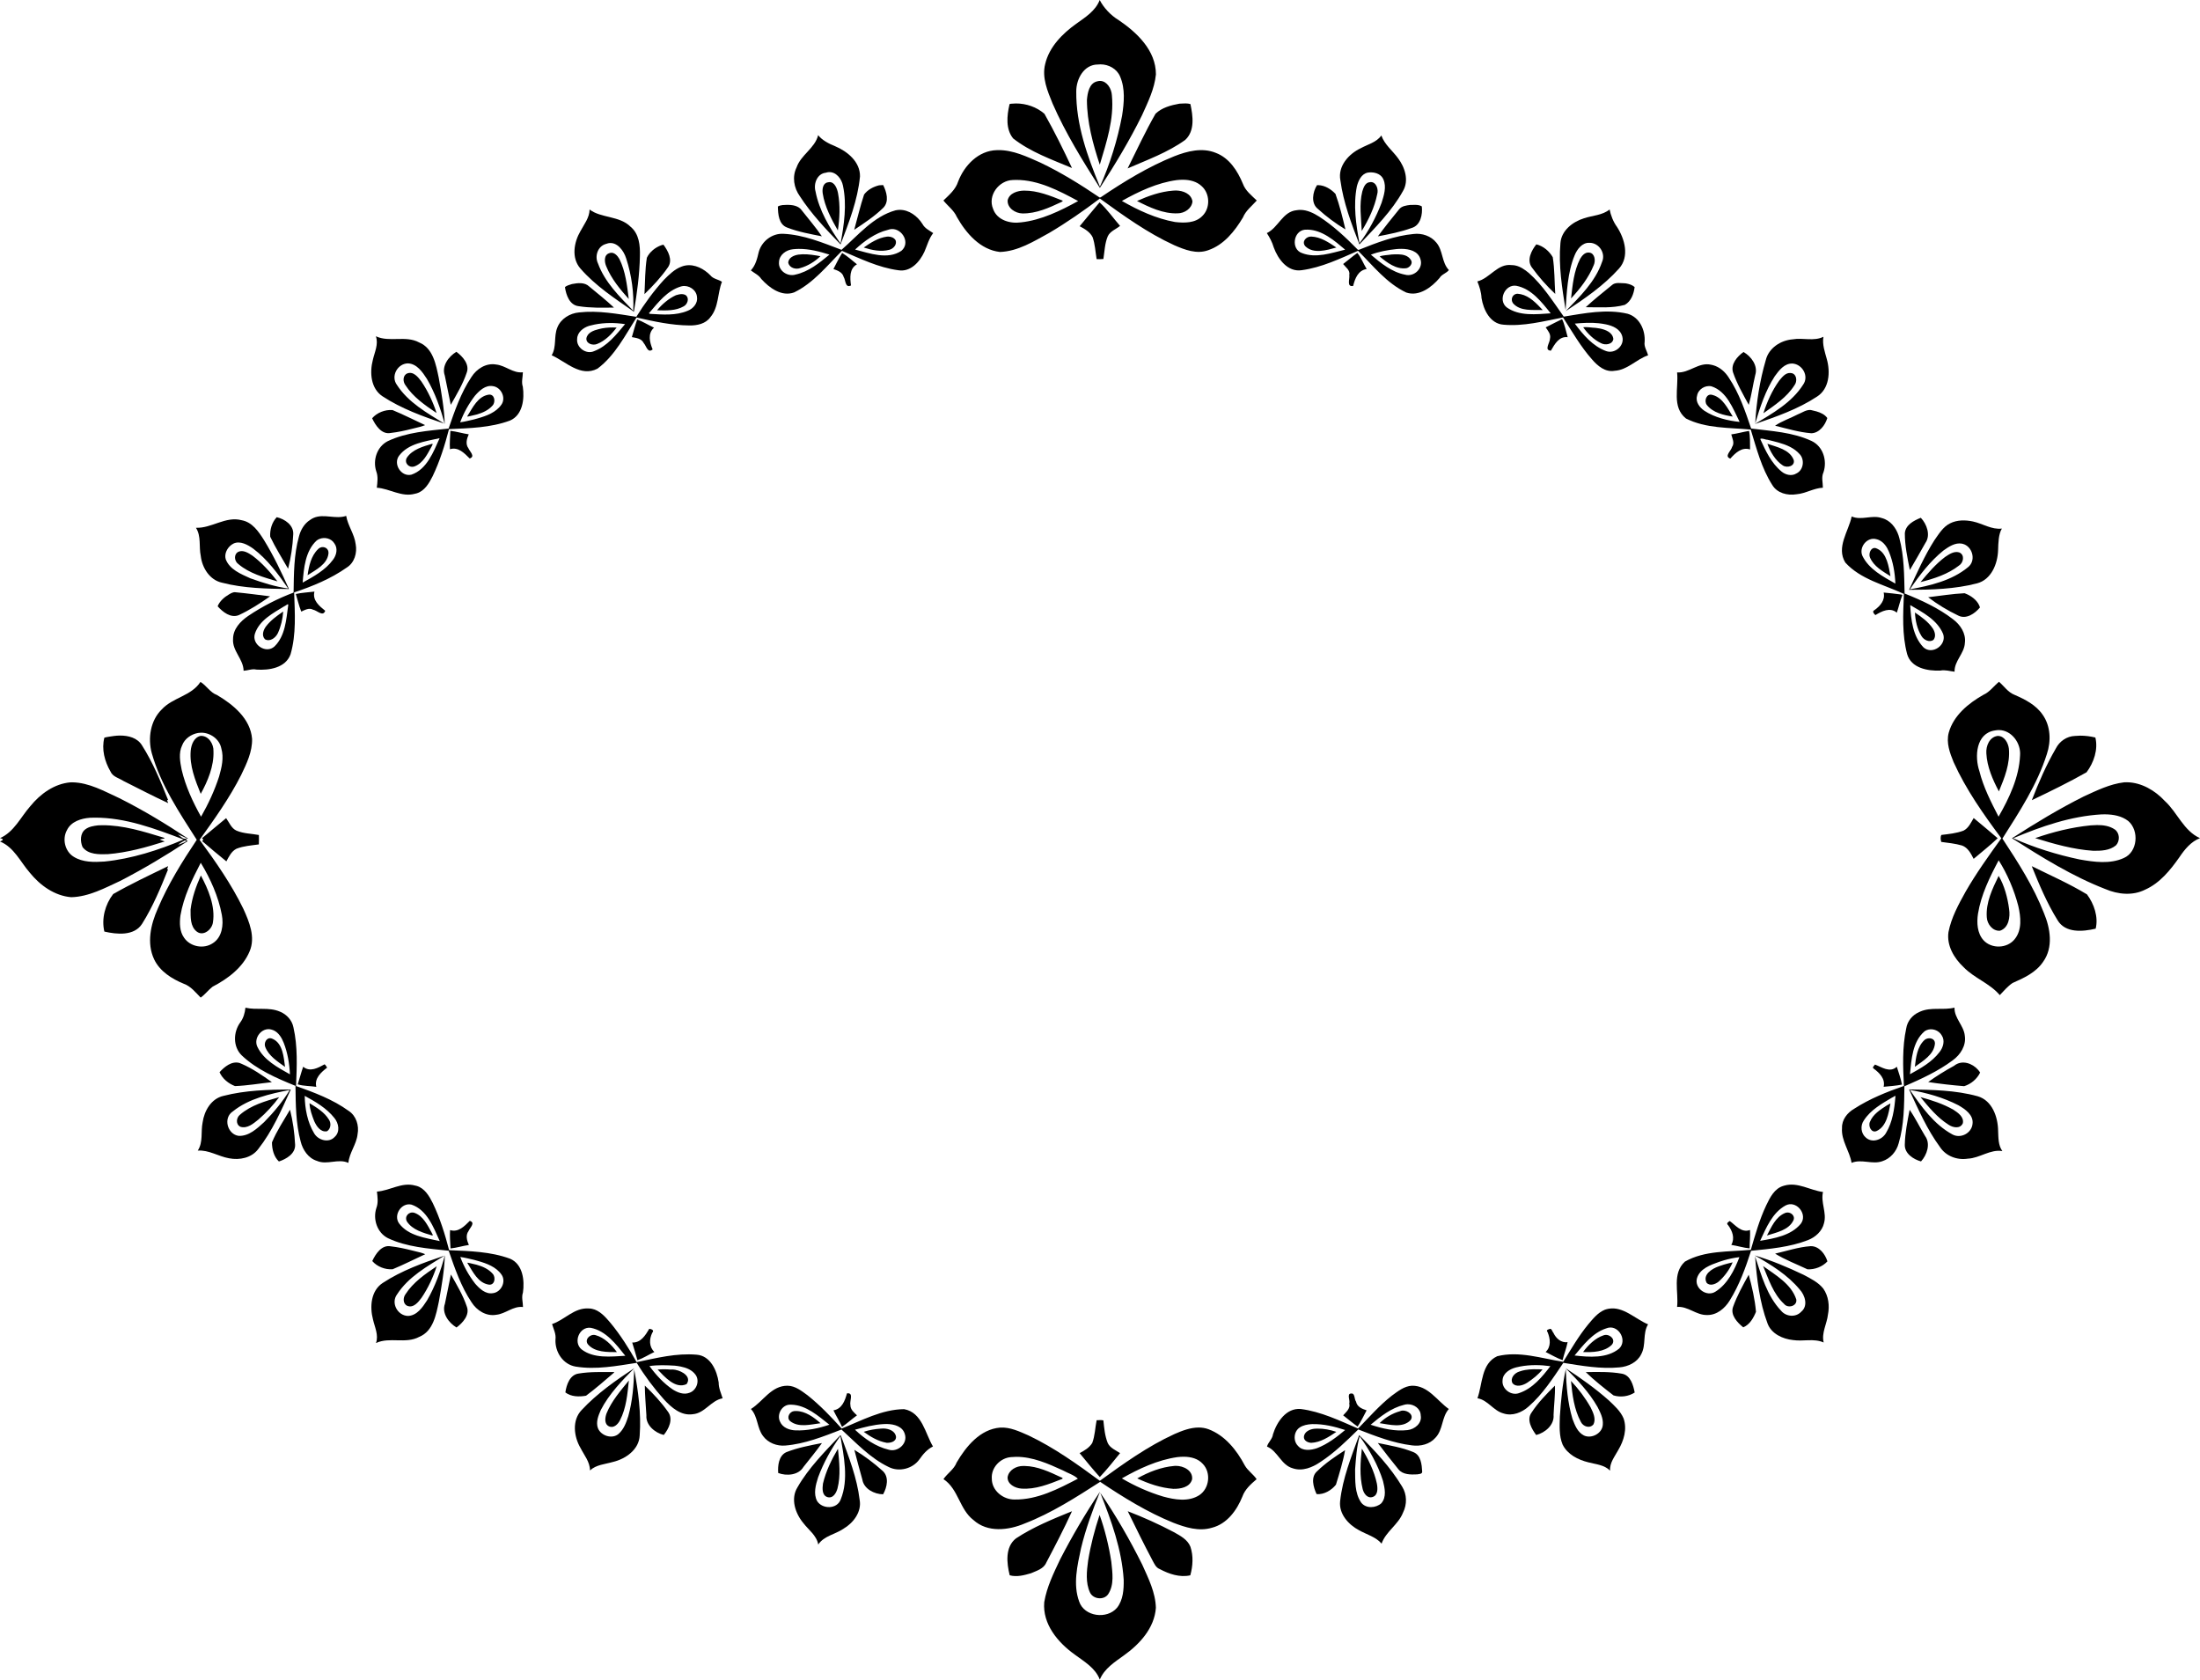 <?xml version="1.0" encoding="UTF-8" standalone="no"?>
<svg id="svg2" xmlns:rdf="http://www.w3.org/1999/02/22-rdf-syntax-ns#" xmlns="http://www.w3.org/2000/svg" height="3982.5pt" width="5216.6pt" version="1.1" xmlns:cc="http://creativecommons.org/ns#" xmlns:dc="http://purl.org/dc/elements/1.1/" viewBox="0 0 5216.611 3982.541">
<g id="g4498" transform="translate(3922.6 755.07)">
<g>
<path id="path4" d="m-1315-755.07c-9.87 25.86-34.271 41.06-55.741 56.38-32.89 23.65-63.9 54.75-73.55 95.42-8.16 32.39 5.621 64.18 17.561 93.72 30.68 70.17 71.189 135.43 112.16 199.94 36.16-55.6 70.521-112.53 99.841-172.07 14.02-31.06 29.649-62.61 33.039-97 0.03-56.95-45.06-99.4-88.85-129.07-18.67-11.09-35.639-29.88-44.459-47.32zm1.884 152.6c19.316-0.025 38.854 10.545 46.475 28.842 12.56 29.16 9.421 62.13 4.711 92.73-10.89 57.94-28.711 114.7-52.561 168.58-29.62-71.8-56.9-147.5-56.1-226.12-0.03-29.64 18.35-63.9 51.5-63.68 1.98-0.233 3.977-0.349 5.975-0.352zm-0.528 39.308c-2.294-0.064-4.697 0.233-7.197 0.953-19.19 4.23-23.049 27.69-24.459 44.07 0.18 52.51 14.05 104.12 30.48 153.6 15.92-53.34 34.31-108.36 28.72-164.68-0.814-15.312-11.489-33.496-27.544-33.944zm202.36 53.333c-4.949-0.044-9.945 0.448-14.783 0.611-19.86 3.53-41.619 9.33-56.509 23.78-24.14 42.1-44.55 86.271-66.2 129.69 46.45-20.2 95.049-37.73 136.47-67.48 23.5-21.43 18.381-57.23 12.391-85.12-3.697-1.089-7.518-1.447-11.367-1.481zm-402.3 0.07c-3.486 0.013-6.96 0.205-10.402 0.581-1.82 0.45-4.949-0.311-5.059 2.309-6 26.21-9.241 57.63 8.709 79.93 41.12 32.33 91.83 50.17 139.63 70.27-20.38-43.48-41.679-86.77-65.309-128.57-18.2-15.899-43.168-24.608-67.569-24.52zm-42.016 110.6c-1.136 0.012-2.275 0.041-3.416 0.087-43.43 1.1-76.901 35.949-91.641 74.459-5.93 18.87-21.399 31.83-34.939 44.97 10.45 13.05 24.979 23.3 31.889 39.05 21.84 38.52 55.411 77.65 102.13 82.95 42.81-1.48 80.259-25.2 116.76-45.13 41.74-24.62 81.58-52.4 120.23-81.58 56.06 40.61 112.84 81.589 176.08 110.56 25.14 10.95 53.431 22 80.711 12.03 37.15-12.58 62.97-45.08 82.42-77.58 6.74-16.49 21.35-27.35 32.8-40.3-12.33-12.08-27.001-23.15-33.031-40.03-12.54-30.27-32.02-60.83-64.05-72.92-32.26-13.29-67.86-4.13-98.83 8.15-61.59 24.77-118.51 59.66-173.41 96.67-1.22 0.76-2.771 1.461-4.041 0.491-44.75-30.37-90.94-58.94-139.8-82.27-31.63-13.931-64.639-29.982-99.864-29.608zm439.09 70.289c15.663 0.269 31.451 4.101 43.106 14.998 20.21 17.75 21.08 52.469 1.6 71.109-16.7 17.06-42.83 16.64-64.78 14.07-44.6-8.01-87.28-27.82-125.82-49.95 39.93-22.37 83.971-43.279 130.43-49.439 5.035-0.572 10.242-0.879 15.462-0.789zm-396.77 0.4c52.683-0.239 102.18 25.765 147.19 50.108-41.04 22.59-87.6 45.52-135.97 50.57-25.21 3.56-56.519-5.289-65.639-31.759-13.63-31.82 13.52-67.761 46.62-68.691 2.606-0.142 5.204-0.216 7.795-0.228zm379.19 25.084c-2.409-0.035-4.766 0.076-7.014 0.323-29.79 2.25-58.409 12.39-85.439 24.55 29.17 14.84 62.13 30.611 96.25 29.291 16.22-0.08 33.669-11.14 35.259-28.25-2.748-18.252-22.193-25.671-39.056-25.914zm-360.1 0.284c-15.45 0.11-35.141 5.87-39.111 23-1.01 18.44 18.231 30.81 34.981 31.1 32.75 0.56 63.25-13.331 92.23-26.991 1.12-0.91 4.01-1.39 3.07-3.37-29.15-11.64-59.33-24.029-91.17-23.739zm178.87 27.83c-15.59 18.97-31.8 37.46-47.17 56.62 11.92 6.27 24.539 13.58 30.759 26.13 5.74 16.71 6.56 34.54 9.43 51.82 5.29 0.33 10.671 0.28 16.041-0.28 2.86-17.98 3.25-36.78 10.37-53.8 5.61-12.23 20.2-17.08 29.17-24.7-16.19-18.39-30.77-39.661-48.6-55.791z"/>
<path id="path8" d="m-1982.6-434.64c-7.62 30.988-40.873 46.6-51.221 76.615-10.806 22.092-6.396 48.409 7.607 67.928 27.249 42.101 62.051 78.599 96.773 114.53 19.812-52.224 40.662-105.12 46.036-161.13 0.635-34.656-29.731-59.39-59.04-71.71-14.581-5.636-31.857-14.996-40.155-26.233zm25.572 87.689c17.191-0.762 30.114 15.978 33.259 32.192 9.642 45.299 2.618 92.088-5.689 137.05-26.166-37.329-50.784-78.294-59.438-123.7-5.104-17.934 3.88-41.895 24.254-44.091 2.614-0.876 5.157-1.341 7.613-1.45zm0.921 23.652c-1.301 0.046-2.674 0.263-4.123 0.675-11.485 2.101-13.02 16.76-11.567 26.076 4.769 31.422 20.684 61.368 35.869 87.887 4.389-28.151 5.928-59.713 0.36-88.76-2.136-10.703-7.962-26.319-20.539-25.878zm127.65 7.017c-2.418 0.142-7.263 0.436-9.681 0.578-13.554 3.327-27.291 10.568-35.583 21.945-9.173 27.424-15.58 55.71-23.375 83.55 23.974-16.001 48.369-31.978 69.008-52.272 14.407-14.634 7.712-37.8-0.369-53.802zm-229.47 47.006c-3.181 0.069-6.287 0.257-9.212 0.467-3.83 0.607-7.729 1.235-11.002 3.393 0.356 18.127 2.027 42.751 22.166 49.95 26.393 10.271 54.494 15.231 82.184 20.719-14.293-21.234-31.475-40.697-47.192-60.986-7.977-11.912-23.161-13.841-36.944-13.543zm268.49 11.797c-3.191 0.041-6.428 0.401-9.69 1.115-52.258 14.344-89.113 59.593-128.07 93.639-44.489-16.736-89.688-35.77-137.78-38.001-26.83-1.492-51.471 17.571-58.505 43.178-3.688 15.587-7.403 31.445-18.712 43.594 8.317 6.636 18.733 10.904 24.666 20.232 19.012 21.141 48.215 42.845 77.99 31.964 45.742-22.062 78.51-63.76 113.37-98.523 43.236 18.298 86.406 39.677 133.49 45.966 29.39 4.928 51.235-20.158 62.178-44.162 6.511-14.876 10.463-30.876 20.687-43.907-9.172-6.321-19.998-11.182-25.43-21.539-11.683-18.541-31.846-33.842-54.186-33.555zm-18.434 45.49c24.964-0.807 44.621 33.249 22.514 51.709-32.705 21.784-74.88 5.787-109.68-3.027 21.523-20.069 48.146-39.606 77.797-46.715 3.158-1.244 6.303-1.868 9.369-1.967zm-8.613 17.845c-0.984-0.008-1.963 0.036-2.926 0.132-20.456 2.697-38.589 14.216-55.138 25.866 19.501 6.181 40.875 10.779 61.071 5.246 9.269-2.432 18.216-12.431 14.592-22.319-3.583-6.221-10.71-8.872-17.599-8.925zm-212.24 29.212c24.814-0.245 49.385 6.188 72.94 13.557-23.84 19.709-49.262 40.417-80.158 47.267-18.88 5.91-41.57-8.827-39.523-29.596 0.64-17.214 16.93-28.769 32.934-30.368 4.607-0.54 9.211-0.814 13.806-0.86zm103.06 9.642c-7.658 12.206-14.082 25.268-20.709 38.086 9.764 3.57 21.121 7.293 24.2 18.68 5.245 8.24 3.242 27.058 17.446 20.31-2.382-17.871-4.306-39.921 14.158-50.175-11.262-9.215-23.41-19.814-35.095-26.901zm-93.782 3.125c-3.268 0.095-6.538 0.341-9.807 0.773-10.554 1.574-24.161 6.992-24.239 19.706 3.219 11.936 17.675 16.155 28.368 12.247 17.857-4.932 35.084-15.555 47.896-28.16-13.916-2.536-28.054-4.976-42.218-4.566z"/>
<path id="path10" d="m-647.17-433.88c-11.549 16.441-32.182 21.061-48.895 30.261-28.429 13.426-54.731 42.562-48.235 76.09 7.053 52.581 26.102 102.67 45.135 151.91 37.166-39.557 76.602-78.515 103.19-126.35 14.907-24.924 4.724-56.396-11.574-77.894-13.195-18.153-31.931-32.262-39.623-54.02zm-23.948 87.514c11.868 0.285 24.097 5.268 28.869 16.777 7.747 17.988 1.178 37.897-4.401 55.522-12.975 33.969-30.451 66.859-52.307 95.642-8.361-44.113-15.146-90.348-6.217-134.88 3.559-13.65 10.687-29.539 25.992-32.533 2.604-0.412 5.325-0.596 8.064-0.53zm-1.126 22.981c-1.377 0.006-2.837 0.203-4.379 0.617-9.659 2.122-13.15 13.573-15.743 21.779-7.697 30.68-2.682 62.503-1.305 93.632 16.199-26.711 30.462-55.958 36.603-86.865 3.662-11.438-1.865-29.222-15.176-29.163zm-124.37 7.327c-1.029-0.023-2.06-0.006-3.092 0.054-10.257 15.803-15.186 43.151 2.393 56.539 19.905 18.22 41.885 34.396 64.955 48.341-6.787-28.333-13.709-56.898-23.633-84.275-10.188-10.961-25.186-20.317-40.624-20.659zm230.2 46.742c-4.165-0.083-8.369 0.206-12.29 0.195-9.332 1.157-20.356 2.465-26.518 10.539-17.178 20.933-34.05 42.142-50.153 63.905 26.954-5.14 54.129-10.347 79.979-19.828 21.328-6.009 26.4-32.444 24.177-51.216-4.548-2.768-9.84-3.489-15.196-3.595zm-272.54 11.916c-2.95-0.02-5.93 0.211-8.931 0.733-33.499 3.086-43.214 41.102-70.788 54.293 6.838 10.501 12.696 21.525 16.216 33.579 10.055 27.88 33.016 59.586 66.652 54.342 47.038-6.35 90.469-27.246 133.43-45.999 35.242 35.17 67.974 77.187 114.26 98.969 30.475 10.273 60.319-12.559 79.005-34.506 5.004-8.794 16.397-11.176 22.09-18.758-17.376-18.156-13.56-45.924-29.581-64.926-12.754-15.915-34.024-23.027-53.939-20.644-44.99 4.165-87.575 20.676-129.21 37.282-1.176 0.34-2.652 0.694-3.534-0.312-28.106-28.555-57.566-56.304-91.33-78.126-13.322-8.384-28.413-15.818-44.343-15.926zm17.198 46.831c34.462 0.81 63.592 26.189 88.706 47.462-32.922 7.857-69.017 20.999-102.26 8.117-26.605-9.106-20.78-52.32 6.588-55.403 2.345-0.173 4.666-0.229 6.963-0.175zm8.326 16.413c-11.783-0.496-23.339 11.735-14.24 22.775 19.587 19.225 50.452 9.543 73.866 3.23-17.963-12.015-37.326-25.216-59.626-26.006zm214.08 29.106c18.482 0.152 39.355 5.104 44.884 24.492 7.234 21.59-15.006 42.705-36.366 36.791-31.361-5.938-57.749-27.551-81.175-47.433 18.147-7.094 40.263-11.26 60.462-13.308 3.792-0.358 7.931-0.577 12.196-0.542zm-104.75 9.708c-11.634 8.168-22.352 17.683-33.684 26.286 6.032 7.957 17.05 14.41 14.635 26.13 1.463 9.587-6.921 28.704 9.111 25.854 4.246-17.509 11.86-37.149 32.055-40.097-7.575-12.374-13.305-27.888-22.117-38.173zm96.855 3.271c-5.343-0.149-10.667 0.162-15.456 0.401-9.169 1.58-20.939 1.446-28.527 4.714 17.302 14.344 39.111 31.227 63.395 27.79 8.11-1.629 16.395-11.655 10.653-19.576-6.46-10.447-18.309-13.001-30.064-13.328z"/>
<path id="path16" d="m-2524.6-258.33c-0.183 19.391-13.016 35.128-21.761 51.457-15.393 26.361-21.806 63.334-0.221 88.222 35.862 41.418 82.451 71.625 127.04 102.71 7.379-43.793 13.486-87.95 14.295-132.42 0.662-24.425-1.762-52.1-21.966-68.884-26.181-26.573-70.572-20.307-97.389-41.082zm44.026 80.053c21.15-4.428 37.152 17.612 42.807 36.122 12.999 39.567 18.647 82.62 16.739 123.95-32.316-33.346-67.45-67.663-83.65-112.22-8.388-17.369-0.515-40.802 18.618-46.141 1.863-0.774 3.694-1.339 5.486-1.714zm5.697 22.668c-0.943 0.16-1.903 0.429-2.876 0.822-13.596 4.11-11.716 21.48-7.175 31.579 11.881 29.047 32.697 54.279 53.245 77.077-4.05-32.158-7.611-65.461-22.225-94.842-4.194-7.42-11.85-16.174-20.968-14.635zm125.43-19.301c-1.202 0.315-3.628 0.939-4.84 1.256-14.432 5.046-27.83 15.78-34.487 29.645-4.521 28.466-4.096 57.641-5.699 86.395 20.2-19.554 39.73-40.454 55.781-63.693 12.01-17.299 0.15-38.853-10.755-53.603zm-217.08 93.386c-5.61 2.007-12.089 3.114-16.476 7.379 2.688 18.283 10.765 42.487 32.31 45.053 27.672 4.37 55.954 3.751 83.89 3.293-18.564-17.571-38.803-33.439-58.476-49.796-10.852-10.655-27.688-8.646-41.248-5.929zm269.45-44.037c-3.118 0.538-6.229 1.393-9.31 2.598-16.593 6.037-29.409 18.919-41.652 31.089-24.751 27.06-46.356 56.9-65.7 87.982-44.822-6.803-90.346-15.546-135.86-10.387-21.698 1.946-43.288 14.973-51.455 35.794-8.819 21.243-1.333 45.501-13.41 65.808 33.438 14.802 68.297 52.636 108.56 31.739 41.342-30.804 65.882-79.237 92.626-121.3 41.115 9.326 82.756 18.478 125.13 18.86 18.372 0.341 38.896-3.821 50.116-19.785 19.956-23.744 16.52-56.52 27.32-83.71-8.064-5.798-20.494-6.479-27.272-15.145-15.06-15.569-37.267-27.308-59.093-23.541zm-8.493 49.134c16.056-3.228 34.115 8.258 35.643 25.257 2.47 14.801-8.856 27.972-22.032 32.979-27.938 11.767-58.99 9.084-88.474 7.348-1.806 0.3-4.968-1.664-1.807-3.327 20.62-24.26 41.881-51.609 73.492-61.411 1.047-0.349 2.108-0.63 3.178-0.845zm-6.658 19.335c-2.643 0.504-5.23 1.246-7.608 1.982-17.355 8.039-32.628 21.124-44.755 35.777 21.291 0.629 44.275 1.581 63.305-9.474 8.645-4.686 13.532-18.115 5.728-25.563-4.763-3.788-10.854-3.831-16.67-2.722zm-200.5 71.546c23.739-4.713 48.563-4.554 72.309-0.987-20.724 24.719-41.966 52.013-73.056 63.914-19.017 8.923-42.928-8.169-40.608-28.933 0.34-15.652 14.518-26.568 28.291-30.865 4.308-1.216 8.667-2.256 13.063-3.128zm101.02-11.926c-4.824 13.702-8.669 27.774-12.659 41.732 10.374 2.007 22.74 3.057 28.022 13.98 6.329 6.828 9.413 25.156 21.265 15.171-6.952-16.69-12.296-37.738 3.288-51.535-13.238-6.106-27.224-14.899-39.916-19.349zm-83.44 21.036c-2.645 0.506-5.254 1.109-7.806 1.815-11.858 2.937-27.265 8.264-29.27 22.315-0.353 12.701 15.828 16.961 25.566 12.766 18.977-7.295 34.721-23.62 46.123-38.804-11.026-0.687-23.152-0.286-34.612 1.908z"/>
<path id="path18" d="m-105.86-258.43c-17.355 14.026-40.428 14.125-60.738 20.925-26.853 8.278-53.992 29.143-55.945 59.264-4.728 52.991 4 106.14 12.265 158.33 2.61-40.73 4.527-89.114 21.285-129.42 5.858-14.519 17.894-30.893 35.298-30.026 22.69-0.174 39.129 24.731 29.81 45.474-15.898 46.623-52.575 82.066-86.112 116.61 44.833-29.609 90.286-60.678 126.37-100.98 25.421-28.218 13.69-70.533-4.894-99.033-8.807-11.818-15.048-28.454-17.338-41.144zm-47.552 102.35c-0.845-0.143-1.736-0.218-2.678-0.22-9.03-0.186-15.658 7.909-19.769 15.066-14.911 28.967-17.808 61.959-21.51 93.788 21.693-23.187 41.887-49.252 53.855-78.954 4.723-10.342 2.773-27.542-9.898-29.679zm-126.23-19.63c-11.587 14.434-23.395 37.24-10.767 54.557 16.424 22.681 35.15 43.894 55.599 63.007-1.991-29.013-1.288-58.409-5.913-87.129-8.339-14.436-22.506-26.46-38.919-30.435zm213.93 92.906c-0.982-0.189-1.962-0.356-2.933-0.508-10.794 0.031-23.908-3.568-32.517 4.874-20.61 16.989-41.929 33.588-61.333 51.759 30.735-0.056 62.597 2.795 92.552-5.512 14.881-8.11 21.417-26.226 23.352-42.261-5.253-4.711-12.249-7.032-19.122-8.352zm-263.71-42.796c-2.769-0.579-5.618-0.894-8.553-0.887-33.662-4.435-51.752 31.29-81.569 38.676 5.171 12.598 9.268 25.589 9.917 39.335 4.398 27.79 20.437 61.153 52.166 63.266 47.619 4.326 94.836-8.144 141.07-17.169 21.659 33.692 41.937 69.306 68.839 99.555 13.263 15.414 31.343 30.775 53.354 26.914 30.752-1.663 51.608-27.406 79.466-36.61-2.476-10.638-10.02-20.202-8.151-31.758 2.018-27.836-11.895-58.607-40.293-66.857-50.074-11.822-101.65-1.248-151.49 6.758-25.551-35.946-49.442-74.035-82.853-103.5-9.41-7.755-19.899-15.216-31.898-17.723zm2.176 48.151c35.842 6.794 60.052 38.424 81.626 65.325-34.534 2.252-74.602 7.136-104.4-14.223-21.316-17.061-3.882-55.235 22.779-51.102zm10.48 19.893c-2.209-0.465-4.47-0.789-6.785-0.951-12.112-0.735-18.472 13.219-11.26 22.709 17.226 19.393 46.948 15.115 70.27 15.88-14.371-15.312-30.871-33.138-52.225-37.638zm201.74 71.493c17.164 3.605 34.48 11.08 39.238 28.974 5.847 21.908-17.735 41.876-38.417 34.443-31.716-11.615-54.643-38.891-74.201-65.155 18.836-1.677 37.858-2.848 56.738-0.819 5.217 0.584 10.922 1.355 16.643 2.557zm-103.6-12.329c-12.944 6.53-26.043 12.805-38.856 19.555 5.284 7.985 12.758 16.02 10.213 26.547-0.122 10.113-14.68 27.728 2.115 28.69 8.822-15.094 19.251-34.632 39.846-31.994-3.916-13.974-7.423-31.037-13.318-42.798zm89.333 22.195c-3.321-0.658-6.549-1.119-9.485-1.449-9.774-0.341-21.102-2.757-29.749-1.402 10.445 14.866 24.898 29.298 41.877 37.489 9.87 5.667 27.854 3.499 29.606-9.76-1.724-15.49-17.858-22.027-32.249-24.878z"/>
<path id="path52" d="m401.1 43.471c-23.037 11.371-48.621 1.766-72.807 6.045-28.51 2.197-56.964 20.566-63.955 49.479-14.204 48.192-22.309 100.55-24.945 149.68 11.51-38.509 24.252-77.393 46.185-111.44 10.168-14.093 23.033-31.168 42.43-30.318 23.33 1.863 39.272 29.934 25.096 49.91-26.889 42.619-72.645 68.208-114.72 93.615 50.734-17.41 102.39-35.315 147.45-65.056 29.357-18.536 31.944-58.252 23.324-88.811-4.665-17.327-11.216-34.862-8.064-53.11zm-189.5 36.063c-14.676 10.439-30.932 28.748-24.873 48.285 9.294 27.05 23.674 52 37.336 77.025 6.615-23.216 9.775-47.297 15.386-70.781 6.971-21.917-9.558-44.052-27.848-54.529zm114.89 50.307c-1.19-0.33-2.488-0.519-3.896-0.545-11.624-0.784-19.738 10.35-26.425 18.253-16.682 23.096-29.213 51.304-37.446 77.26 26.801-19.092 55.792-38.024 73.665-66.397 7.048-9.028 5.61-25.377-5.897-28.571zm-186.9-18.98c-1.624-0.456-3.278-0.835-4.959-1.134-29.501-6.753-51.714 20.28-80.54 18.246 4.098 36.608-13.109 81.889 21.065 109.28 47.119 23.893 102.2 21.43 153.57 26.203 13.707 44.71 25.486 91.323 50.963 131.23 11.544 19.601 36.278 25.674 57.466 22.2 21.831-1.761 40.686-14.549 62.658-15.531 0.068-12.318-4.075-24.752 1.49-36.794 9.197-27.573-1.041-61.312-28.373-74.07-44.76-20.9-95.03-23.38-143.24-29.49-14.07-41.49-28.38-83.79-52.89-120.51-8.59-13.7-21.52-25.22-37.22-29.63zm245.1 109.55c-4.521-1.332-9.097-2.357-13.406-3.303-11.263-1.066-20.816 6.494-30.868 10.311-17.731 9.303-37.739 15.769-53.968 26.907 28.386 6.943 56.688 15.557 85.964 17.907 19.198-0.487 32.926-19.447 37.916-36.086-6.008-8.381-15.691-12.806-25.638-15.737zm-249.18-59.48c36.501 11.694 51.229 53.098 66.924 84.417-27.862-2.819-59.173-10.372-83.752-26.564-11.054-7.56-21.461-21.009-17.292-35.075 2.333-15.539 19.015-26.079 34.12-22.778zm3.873 20.84c-0.745-0.218-1.502-0.416-2.271-0.594-13.305-3.774-19.73 14.388-12.507 23.918 14.353 18.441 40.42 24.397 61.476 27.553-11.777-19.098-23.59-44.133-46.698-50.877zm85.273 84.908c-14.098 2.293-27.917 6.33-42.085 8.249 2.452 9.66 8.473 20.23 1.951 29.73-2.15 9.35-19.57 22.174-4.247 27.691 12.013-13.45 27.413-28.122 46.851-21.717-0.299-14.411 0.566-31.973-2.47-43.954zm69.755 27.528c18.978 5.359 37.429 12.781 50.61 27.896 12.083 13.15 8.761 37.508-7.881 45.334-11.057 7.107-25.729 3.597-35.309-4.424-24.335-19.909-37.872-49.142-50.562-77.155 3.771-3.028 11.956 1.805 17.38 1.79 8.399 2.113 17.135 4.124 25.762 6.56zm-26.189 2.952c6.502 18.249 18.813 39.963 36.603 51.389 9.874 6.597 29.167 1.935 25.918-12.677-9.391-25.153-39.995-30.89-62.522-38.713z"/>
<path id="path108" d="m-3458 496.32c12.922 20.222 6.702 44.557 11.415 66.77 3.22 28.154 21.239 57.316 50.562 63.482 51.656 13.376 105.54 14.232 158.61 15.038-17.673-39.694-36.458-79.034-59.213-116.1-12.711-20.141-27.825-42.629-53.135-47.133-38.003-10.074-71.084 19.499-108.24 17.946zm191.6-25.089c-11.45 11.95-16.632 30.009-15.513 46.291 12.426 26.19 28.086 50.765 42.446 75.962 6.707-26.313 10.818-53.79 12.144-81.002 1.791-22.088-19.929-36.893-39.077-41.252zm-102.3 62.411c15.546-7.177 33.979 3.119 46.777 12.39 33.591 25.414 58.918 59.927 82.691 94.267-30.713-4.223-60.752-13.695-89.899-24.209-22.233-10.155-48.878-20.557-58.286-45.255-3.715-12.817 3.502-26.997 13.995-34.384 1.537-1.137 3.114-2.066 4.722-2.809zm190.18-60.948c-2.965 1.265-5.875 2.904-8.721 5.002-13.874 8.717-22.504 23.657-26.482 39.232-12.106 43.199-12.083 88.562-12.729 133.06-37.857 14.25-74.238 32.823-107.77 55.481-18.251 12.482-35.74 30.832-35.762 54.409-2.231 28.327 24.548 47.612 25.001 75.477 10.194-0.51 20.134-5.254 30.488-2.749 30.12 1.958 69.092-3.91 80.844-36.3 13.787-47.537 10.184-97.895 8.532-146.77 43.504-14.498 86.967-32.285 124.62-58.836 18.498-11.41 25.18-34.931 21.273-55.457-2.92-23.942-18.483-43.602-22.527-67.142-24.904 8.66-52.623-5.713-76.768 4.59zm-178.97 80.626c-11.477 6.062-9.583 22.481 0.286 29.209 26.139 22.175 60.363 31.36 92.599 40.947-17.674-22.387-36.733-44.201-59.744-61.267-9.357-6.189-21.733-14.143-33.142-8.889zm192.08-30.413c12.468-5.181 28.264-1.492 35.615 10.392 8.859 11.906 5.129 27.917-3.208 38.843-18.057 24.645-45.791 39.676-71.94 54.186 2.736-34.298 6.289-74.849 33.023-99.624 2.006-1.572 4.201-2.837 6.51-3.796zm1.843 20.58c-1.726 0.795-3.366 1.947-4.822 3.483-16.462 15.714-21.848 40.103-24.849 61.832 19.44-12.738 46.662-25.723 49.527-51.519 1.278-12.003-10.536-18.091-19.856-13.796zm-210.43 107.69c-1.787 0.856-3.514 1.87-5.187 2.833-11.443 6.704-22.232 15.831-27.379 28.39 12.034 13.579 30.911 28.642 50.043 21.088 26.238-12.196 50.786-27.942 74.338-44.646-27.427-3.333-54.826-7.071-82.33-9.668-3.358-0.413-6.506 0.576-9.485 2.003zm152.81 2.17c4.383 13.877 7.473 28.243 12.925 41.742 8.506-3.908 18.619-9.713 27.87-4.572 10.204 1.872 23.636 17.587 28.934 2.639-13.986-11.375-30.874-24.817-25.51-45.519-14.686 1.952-29.896 2.353-44.22 5.709zm-20.25 24.803c1.675-0.822 2.778-0.629 2.158 2.496-4.639 33.515-6.845 71.978-32.371 96.96-20.039 18.62-54.478-4.151-46.649-29.715 10.262-32.197 43.113-49.057 70.021-65.624 1.591-0.327 4.688-3.06 6.841-4.116zm-9.668 16.792c-0.341 0.217-1.015 0.671-1.352 0.898-14.116 9.722-28.298 20.01-38.888 33.646-6.658 8.624-11.769 21.976-3.074 31.131 12.018 7.029 25.558-3.695 30.72-14.498 7.282-16.049 11.449-33.612 12.594-51.176z"/>
<path id="path110" d="m824.24 498.22c-24.335 3.002-45.563-11.867-68.519-16.779-17.872-3.819-37.68-4.003-54.336 4.421-16.781 8.335-26.537 25.086-36.989 39.785-23.761 37.289-41.577 77.893-60.213 117.86 53.812-0.222 108.57-1.699 160.92-15.321 34.155-8.831 49.088-46.329 50.158-78.604 0.58-17.136 0.852-38.054 8.977-51.359zm-192.23-25.63c-16.506 6.684-36.264 16.692-37.879 36.815 0.012 29.353 6.111 58.459 11.914 87.074 12.606-21.184 24.679-42.692 36.812-64.141 13.1-18.556 3.251-44.922-10.847-59.748zm103.42 63.146c20.396 8.752 27.348 39.688 8.186 54.326-38.406 31.656-89.504 43.507-137.41 52.202 22.774-33.646 47.892-66.51 79.667-92.197 12.682-9.011 27.689-19.165 44.092-16.054 1.914 0.4 3.739 0.981 5.467 1.723zm-188.22-59.77c-2.56-1.149-5.252-2.085-8.073-2.778-23.414-7.918-47.949 6.378-71.025-3.676-7.367 35.306-37.278 73.229-15.087 109.31 36.214 39.822 91.696 52.373 138.91 74.338-1.929 47.579-4.716 96.298 7.698 142.76 9.405 33.162 48.972 40.401 78.91 38.975 11.303-2.203 22.331 1.524 33.503 2.689-0.614-25.789 23.329-43.108 24.491-68.435 2.952-22.341-10.858-43.025-28.114-55.875-34.462-26.596-74.632-45.094-114.85-61.073-1.05-43.716-0.977-88.28-12.343-130.95-4.606-18.784-16.107-37.25-34.027-45.29zm176.6 79.131c-0.412-0.184-0.84-0.355-1.285-0.512-12.029-3.396-23.508 4.685-32.963 10.973-22.256 16.822-40.508 38.195-58.194 59.602 31.954-8.093 64.823-18.634 91.108-39.168 10.873-6.749 14.107-25.181 1.334-30.894zm-190.54-29.45c11.189 5.241 18.747 16.477 23.278 27.813 9.83 23.774 14.113 49.708 15.182 75.262-29.341-16.708-62.455-33.892-78.052-65.488-9.376-20.32 11.015-46.128 32.999-39.843 2.325 0.522 4.521 1.286 6.593 2.256zm-4.613 20.321c-1.143-0.528-2.332-1.004-3.571-1.426-11.806-2.815-17.556 13.441-13.512 22.455 9 20.919 30.046 32.654 48.518 44.173-4.174-22.589-8.19-54.467-31.435-65.202zm212.99 107.94c-1.938-0.892-3.885-1.689-5.819-2.389-28.877 1.329-57.629 6.163-86.385 9.506 22.056 16.892 46.293 31.491 71.417 43.509 19.057 9.59 39.578-5.006 51.441-19.307-4.041-14.222-17.09-25.078-30.654-31.319zm-154.95 1.032c-0.518-0.228-1.054-0.379-1.605-0.455-13.679-1.854-27.429-3.303-41.158-4.577 4.164 18.011-8.239 31.929-21.849 41.698-6.439 2.858-1.034 8.691 2.216 11.769 15.153-9.202 34.833-19.355 50.842-5.747 4.695-13.815 7.773-28.153 13.059-41.77-0.485-0.386-0.987-0.69-1.505-0.918zm20.245 24.718c29.661 17.267 64.118 34.973 77.988 68.383 9.257 25.97-25.864 50.889-46.7 31.673-25.112-26.133-29.551-65.48-31.288-100.06zm11.173 17.563c0.921 19.369 5.347 39.423 15.651 56.085 5.432 9.041 19.264 16.009 28.485 8.5 6.142-7.894 3.285-18.734-1.577-26.426-10.765-16.068-26.796-27.463-42.559-38.159z"/>
</g>
<path id="path148" d="m-3447.3 861.87c-21.95 33.54-65.65 36.66-91.78 65.18-26.91 26.3-33.259 68.099-23.739 103.41 21.13 74.99 65.22 140.83 106.73 205.75-34.74 52.04-68.081 105.54-92.491 163.34-16.59 37.42-26.75 81.36-8.5 120.15 13.63 28.5 41.88 46.15 70.2 57.8 16.87 5.98 28 20.639 40.1 32.789 10.51-7.31 18.1-18.05 28.22-25.78 36.12-18.84 71.84-45.25 87.9-84.02 14.26-33.63-0.93-70.05-15.12-101.1-28.29-58.06-65.4-111.26-103.57-163.16 35.44-49.36 71.12-99.33 98.62-153.82 12.92-26.85 26.67-55.24 25.82-85.75-3.9-47.75-44.84-81.239-83.28-103.86-16.18-5.68-25.531-23.17-39.111-30.93zm1.075 120.35c22.002-0.425 44.118 15.093 48.395 37.223 6.48 22.06 0.88 45.15-5.25 66.57-10.71 33.23-25.539 65.141-42.789 95.391-19.53-34.87-36.701-71.87-45.911-111-3.85-18.93-7.71-39.911 1-58.061 5.89-15.87 21.47-26.579 37.75-29.469 2.254-0.396 4.529-0.611 6.805-0.655zm-192.19 6.775c-4.67 0.04-9.271 0.384-13.656 0.948-7.69 1.25-15.5 2.041-23.05 3.991-7.13 27.24 0.629 56.4 14.489 80.28 5.41 12.7 20.14 15.53 30.65 22.4 35.37 17.66 70.39 36.101 106.32 52.611-0.39-2.66-5.771-8.91-0.241-7.12-17.77-44.42-36.12-89.19-61.9-129.67-10.855-18.078-32.377-23.613-52.612-23.439zm193.01 0.786c-0.575 0-1.154 0.015-1.741 0.053-15.6 3.55-21.92 20.72-23.25 35.02-3.14 35.83 10.65 69.829 23.75 102.39 16.68-30.34 31.55-65.52 30.22-101.2 0.688-16.566-11.173-36.172-28.98-36.262zm-305.83 110.12c-1.281-0.015-2.566-0.01-3.855 0.019-38.49 3.07-71.91 27.339-95.63 56.509-23.05 26.08-38.3 60.981-71.83 75.791 9.46 2.09 7.659 5.079-0.091 7.959 33.38 13.61 48.46 48.58 70.87 74.2 24.34 29.99 58.611 54.69 98.091 57.92 41.9-1.11 79.679-21.83 116.86-38.97 54.75-28.36 107.75-60.02 159.19-94-5-3-5.37-4.851 0.75-6.141-52.47-34.83-106.54-67.579-162.88-95.809-35.359-16.188-71.751-37.002-111.48-37.478zm52.883 83.763c73.244-0.441 143.56 26.216 211.3 51.845-58.94 25.05-123.54 45.841-188.33 52.261-24.26 1.6-50.98 2.069-72.4-11.341-20.76-12.58-27.87-42.129-16.07-63.159 9.73-20.41 33.66-27.851 54.67-29.341 3.616-0.156 7.224-0.244 10.827-0.266zm311.94 1.186c-19.2 15.67-38.08 31.77-57.2 47.55 3.87 2.81 3.17 4.46 0.3 6.8 18.77 16.34 38.071 32.4 57.461 48.1 6.05-11.25 11.999-23.98 24.059-29.98 16.87-6.6 35.171-7.7 52.941-10.22 0.51-7.43 0.179-14.901 0.109-22.311-17.68-3.32-36.24-3.179-53.02-10.309-12.46-5.38-17.89-20.58-24.65-29.63zm-293.82 16.786c-3.302 0.024-6.608 0.118-9.92 0.284-10.32 1.28-21.251 2.809-29.811 9.219-12.99 9.37-12.65 28.851-6.95 42.231 13.64 18.26 39.44 17.489 59.82 16.869 46.16-3.68 91.11-16.1 135.07-30.15-3.89-1.57-8.1-2.379-11.67-4.589 3.36-1.68 17.46-2.211 8.37-4.661-46.997-14.381-95.382-29.562-144.91-29.203zm179.33 21.794c7.21 2.9 14.47 5.74 21.43 9.22-7.8 4.48-15.34-4.94-21.43-9.22zm16.339 14.359c12.81 0.96-14.269 9.67-15.819 10.05 4.73-4.12 10.319-7.13 15.819-10.05zm37.981 52.87c22.62 37.28 41.9 79.811 49.98 123.56 4.46 23.54 0.65 53.18-21.3 67.03-21.4 14.6-53.431 8.75-68.091-12.65-10.97-15.23-11.119-35.301-8.739-53.161 7.54-44.37 27.59-85.22 48.15-124.78zm-77.761 8.191c-43.7 21.15-87.77 41.91-129.95 65.98-19.02 24.61-28.089 58.34-20.889 88.95 29.38 6.7 70.589 11.061 89.459-18.359 25.54-40.62 44.089-85.301 61.859-129.73-6.33 2.43 1.6-6.269-0.48-6.839zm78.03 21.95c-11.54 25.68-21.05 52.67-24.43 80.75 0.12 17.69-1.049 40.04 14.611 52.2 15.6 12.17 36.16-4.841 38.38-21.491 6.27-38.69-11.551-79.689-28.561-111.46z"/>
<path id="path150" d="m817.42 861.54c-12.51 10.14-21.971 24.221-37.091 30.891-35.5 20.17-70.799 48.929-82.109 89.859-6.34 23.78 2.609 47.771 11.509 69.641 29.34 64.98 70.77 123.66 113.22 180.61-29.69 41.24-59.42 82.631-84.78 126.74-16.8 30.26-33.8 61.33-40.55 95.62-4.62 32.05 13.29 62.109 35.88 83.259 25.57 26.38 61.84 38.081 85.77 66.291 9.68-9.98 18.649-21.031 30.319-28.791 27.02-11.8 55.63-25.01 72.57-50.4 24.44-34.07 17.02-79.179 1.75-115.51-24.65-62.94-61.39-120.3-98.43-176.51 40.23-63.46 82.509-127.84 105.41-200.25 10.24-30.48 9.15-66.469-9.93-93.289-15.76-23.26-41.669-36.4-66.709-47.28-15.53-5.95-24.65-20.541-36.83-30.881zm0.058 114.43c29.906 0.358 52.417 31.037 49.861 60.517-2.38 51.77-25.669 100.81-50.959 144.86-17.83-34.64-35.88-69.681-45.37-107.69-11.89-34.81-8.28-90.389 36.97-96.789 3.232-0.647 6.405-0.935 9.498-0.898zm192.48 13.297c-4.031 0.019-8.061 0.224-12.073 0.631-19.68 0.53-37.209 12.74-45.919 30.17-22.52 38.84-40.57 80.349-56.7 122.17 43.73-20.83 87.54-42.209 129.73-66.109 17.26-22.86 27.86-54.15 20.93-82.48-11.76-2.82-23.874-4.437-35.967-4.381zm-194.76 0.636c-0.489-0.01-0.984-0.001-1.486 0.025-19.13 2.83-27.491 23.93-26.291 41.25 1.67 31.99 14.991 62.321 29.741 90.191 13.31-32.05 26.909-65.85 23.689-101.25-1.627-13.582-10.491-29.951-25.653-30.216zm305.68 109.84c-2.29-0.028-4.589 0.026-6.894 0.169-33.94 4.04-64.96 19.51-95.65 33.53-58.71 29.38-114.93 63.481-170.08 99.031 70.84 45.15 142.8 90.039 221.42 120.52 29.83 12.74 64.749 16.331 94.509 1.291 34.89-15.62 59.601-46.37 81.081-76.92 12.36-18.42 27.39-36.94 48.75-45.08-38.86-17.33-53.44-60.801-83.45-88.191-22.941-24.759-55.339-43.928-89.688-44.348zm-51.923 76.066c19.399 0.191 39.446 3.672 55.03 15.844 26.21 22.57 22.441 73.459-10.709 87.739-32.57 14.88-70.299 9.43-104.46 3.45-54.1-11.32-107.34-27.91-157.82-50.35 66.77-28.08 136.84-52.43 209.7-56.58 2.73-0.091 5.488-0.13 8.259-0.103zm-311.6 8.753c-6.47 10.99-12.099 23.831-24.039 29.891-16.81 6.32-34.851 8.05-52.531 10.2-2.68 5.03-1.81 11.229-0.25 16.539 16.5 2.23 33.221 3.86 49.291 8.55 13.95 5.02 21.09 19.211 27.48 31.591 18.97-16.27 39.05-31.649 56.98-48.909-18.71-16.17-37.92-31.981-56.93-47.861zm292.21 16.681c-4.949 0.046-9.867 0.334-14.65 0.709-44.97 4.37-89.16 15.469-131.72 30.259 44.77 13.83 90.4 26.861 137.38 29.991 18.52 0.27 39.481-0.391 54.391-13.041 9.59-10.4 8.89-29.129-3.02-37.539-12.428-8.467-27.533-10.517-42.38-10.38zm-232.94 83.539c20.21 31.7 36.94 70.71 46.62 108.6 5.87 25.67 9.239 56.42-8.591 78.37-17.75 22.36-54.999 23.539-74.139 2.389-14.91-16.78-16.101-41.309-12.941-62.469 7.28-45.22 27.85-86.811 49.05-126.89zm78.441 13.9c17.67 43.74 36.119 87.661 61.069 127.84 18.43 31.46 60.091 27.489 90.541 20.369 6.78-27.86-3.83-58.73-20.63-81.3-41.92-25.36-87.04-45.269-130.98-66.909zm-78.481 23.05c-14.79 30.52-30.649 63.149-28.119 98.009 0.73 16.19 13.9 33.291 31.2 32.081 20.98-6.79 24.57-32.6 21.7-51.47-3.38-26.79-11.501-56.64-24.781-78.62z"/>
<g>
<path id="path180" d="m-3257.7 1644.1c-0.493-0.209-0.989-0.415-1.488-0.611-26.091-11.222-54.684-2.936-81.44-9.222-1.28 12.489-4.755 24.746-12.332 34.978-16.749 23.04-17.542 57.594 3.604 78.152 35.743 33.921 82.336 53.899 127.4 72.2 0.5 44.041 0.664 88.862 12.231 131.72 4.923 20.068 18.043 39.843 38.642 46.19 24.338 10.464 50.258-6.325 74.535 4.692 2.302-24.25 19.212-43.715 21.814-67.875 3.931-20.58-3.135-43.803-21.27-55.489-37.403-27.096-81.408-43.491-124.61-58.808 1.883-46.395 4.232-93.689-6.26-139.33-3.276-16.506-15.553-30.055-30.821-36.597zm-16.442 43.671c12.075 5.289 19.592 17.794 24.257 29.775 9.326 23.702 13.584 49.418 14.77 74.707-29.12-16.369-62.064-33.686-77.139-65.126-10.056-20.415 10.15-46.918 32.652-41.157 1.916 0.438 3.735 1.046 5.46 1.802zm-1.73 20.538c-0.77-0.343-1.561-0.665-2.377-0.961-11.919-4.256-19.452 10.375-15.348 20.236 8.45 21.342 29.081 34.205 46.888 47.07-3.073-22.895-5.295-55.684-29.163-66.346zm123.02 60.158c-15.445 8.481-34.776 19.348-50.9 5.776-4.783 13.743-8.361 27.901-12.857 41.761 13.958 4.397 29.467 3.641 43.989 5.936-4.906-20.279 11.408-34.57 25.643-45.571-1.747-2.814-3.404-5.708-5.875-7.902zm-196.6-0.984c-1.705-0.739-3.421-1.454-5.146-2.146-18.65-5.194-35.754 9.005-47.413 21.865 6.703 15.431 21.142 27.037 36.631 32.937 29.273-1.088 58.323-6.15 87.448-9.339-22.522-16.051-45.942-32.243-71.521-43.318zm116.34 60.69c-53.457 0.358-107.77 1.81-159.79 15.202-29.041 6.566-45.46 35.477-49.307 63.122-4.562 22.171 1.683 46.624-11.501 66.599 26.314-1.891 49.089 13.877 74.39 18.245 24.565 4.84 53.208-0.831 68.941-21.761 33.416-42.404 55.154-92.58 77.266-141.41zm33.047 15.117c25.568 13.945 51.833 29.23 70.234 52.364 10.416 12.574 14.161 32.927 0.856 45.01-13.847 15.169-39.154 7.941-48.727-8.493-15.974-26.323-21.962-58.829-22.364-88.88zm-35.451-14.021c-15.42 25.93-38.182 53.428-60.802 76.328-16.873 15.278-36.031 33.621-60.431 32.566-26.688-3.662-37.454-42.639-13.681-58.074 38.078-30.576 88.036-41.588 134.91-50.819zm46.839 31.395c0.518 14.669 5.875 29.096 11.17 42.673 5.302 11.818 15.19 27.002 30.382 23.859 8.958-5.688 10.253-19.047 4.536-27.448-10.646-17.689-28.962-28.525-46.088-39.084zm-72.026-14.236c-32.478 9.294-67.197 19.022-93.059 41.78-8.919 7.173-10.234 22.985 1.282 28.419 16.141 5.052 30.737-7.694 42.493-17.084 18.185-15.471 36.501-35.688 49.285-53.115zm25.743 29.73c-14.866 25.399-31.464 50.214-42.76 77.454-0.01 16.045 4.325 34.021 16.474 45.286 17.294-5.677 39.095-18.202 38.406-39.471-1.308-27.992-5.277-56.228-12.12-83.269z"/>
<path id="path182" d="m630.78 1643.4c-0.834 0.36-1.661 0.75-2.488 1.154-16.057 6.886-28.15 21.401-30.862 38.765-9.706 44.779-7.664 91.037-5.515 136.5-40.799 14.158-81.387 30.511-117.76 53.995-16.335 9.385-29.692 26.049-28.973 45.684-2.322 29.746 17.991 54.199 22.672 82.611 23.719-9.739 48.887 4.625 72.849-3.832 19.25-6.206 33.683-23.086 38.773-42.385 12.993-43.813 13.11-89.992 13.644-135.28 39.706-17.35 79.753-35.508 114.61-61.626 18.155-13.14 32.156-34.775 28.651-57.965-2.191-24.541-25.121-41.5-24.489-66.903-26.682 6.641-55.318-1.996-81.115 9.283zm14.898 44.16c12.764-5.5 29.113 0.029 35.944 12.36 8.297 12.342 3.385 28.673-5.158 39.481-17.908 23.725-44.619 38.496-70.146 52.609 3.419-34.854 5.923-76.875 34.146-101.41 1.639-1.248 3.39-2.259 5.214-3.045zm-1.243 20.931c-1.629 0.766-3.128 1.788-4.39 3.056-16.72 15.895-19.621 41.169-22.176 62.919 19.324-14.055 45.585-29.075 47.68-55.349 0.281-11.504-12.319-14.764-21.115-10.626zm-121.05 60.6c-1.767 2.768-7.679 6.823-3.144 9.533 13.896 10.288 27.971 24.25 23.64 43.167 14.425-1.333 29.139-2.41 43.381-5.139-2.608-14.438-7.744-28.383-12.113-42.376-16.839 15.335-36.083 0.532-51.764-5.185zm195.38-1.921c-2.78 1.224-5.475 2.867-8.034 4.974-21.039 11.458-42.613 24.86-61.259 38.373 28.268 4.337 56.806 7.559 85.327 9.858 16.047-4.966 30.539-16.991 37.854-32.278-10.772-17.483-34.426-29.49-53.888-20.927zm-114.61 60.875c21.648 46.878 42.588 94.893 73.358 136.71 14.051 21.602 40.932 31.45 65.951 27.459 28.363-1.178 53.071-22.808 81.885-17.958-9.977-13.926-9.293-31.865-10.046-48.234-0.39-32.567-13.992-71.796-48.383-81.748-52.867-14.643-108.3-15.274-162.76-16.232zm-33.855 15.651c1.136-0.479 1.86-0.238 1.458 1.838-2.362 29.238-6.727 59.73-22.01 85.297-8.937 16.414-32.513 25.148-47.727 11.704-12.091-9.799-13.966-28.492-5.055-41.03 15.969-25.007 42.738-39.75 67.543-54.549 0.863 0.341 3.898-2.461 5.791-3.259zm35.77-14.424c39.565 6.674 79.033 17.826 114.86 36.201 15.884 9.074 36.44 23.062 33.761 44.112-2.05 22.367-28.621 36.146-48.184 24.956-43.388-23.669-72.901-65.491-100.44-105.27zm-46.047 31.995c-2.185 1.214-6.561 3.633-8.746 4.847-15.482 9.925-32.715 20.904-39.865 38.701-4.716 10.134 3.31 27.643 16.044 21.798 23.788-11.379 28.07-42.009 32.567-65.346zm71.274-14.941c19.696 24.004 40.007 48.697 66.536 65.456 10.209 6.948 27.523 10.482 33.792-3.442 3.381-14.903-11.654-25.241-22.369-32.172-24.277-13.788-51.129-22.587-77.959-29.842zm-25.803 29.987c-5.259 27.354-10.915 54.973-11.455 82.918-0.654 21.1 20.786 34.738 38.464 39.532 13.975-15.176 23.226-41.778 9.723-60.133-12.535-20.482-23.207-42.856-36.732-62.318z"/>
<path id="path212" d="m-2934.4 2056.9c-1.252-0.359-2.537-0.665-3.86-0.905-31.797-8.868-59.82 12.236-90.565 14.281 1.424 12.954 3.516 26.266-1.365 39.046-8.648 26.566 1.879 58.495 27.387 71.375 44.914 21.316 95.512 24.484 144.17 29.834 14.516 41.998 29.184 84.915 54.137 122.19 12.323 19.533 35.034 33.972 58.822 29.63 22.352-2.381 39.744-21.164 63.172-18.337-0.043-11.497-4.01-22.986-0.103-34.36 4.205-28.849-0.179-67.182-30.5-80.184-46.01-17.022-96.008-18.104-144.53-20.251-9.976-38.168-21.708-76.092-38.83-111.72-8.267-16.541-19.174-35.166-37.941-40.595zm125.76 82.743c-12.677 12.646-27.107 28.034-46.76 21.91-1.076 14.453 0.477 29.097 1.043 43.595 14.659-1.601 28.898-6.122 43.522-8.253-4.561-10.431-8.305-22.771-0.758-33.091 3.376-7.999 17.011-19.599 2.954-24.161zm-138.26-38.449c36.714 12.327 52.412 53.978 66.978 86.513-33.613-7.724-74.209-12.135-96.343-41.899-14.296-19.62 5.45-50.317 29.364-44.614zm6.404 19.307c-12.378-3.539-23.875 8.613-17.264 20.667 13.354 20.183 38.806 26.837 60.632 33.439 1.613-2.253-1.098-4.445-1.697-6.49-9.9-17.861-20.05-39.674-40.47-47.225-0.401-0.147-0.802-0.278-1.201-0.391zm151.03 114.19c21.093 6.024 43.288 14.086 56.134 32.616 11.498 16.353-0.957 41.576-20.532 43.849-17.422 2.963-31.735-10.681-42.204-22.713-14.77-19.091-26.666-40.51-35.134-63.078 11.062 1.549 21.9 4.345 32.793 6.845 2.938 0.802 5.929 1.621 8.942 2.481zm-78.28-13.323c-9.975 37.035-22.98 73.721-42.319 106.99-10.55 16.293-23.927 36.134-45.337 36.788-24.561-0.801-40.846-30.676-25.766-51.048 26.766-41.573 71.457-66.532 112.5-91.923-50.651 16.976-101.81 35.451-146.73 64.93-27.962 18.572-30.642 56.43-22.828 86.249 4.112 18.313 13.853 37.054 7.184 56.031 32.287-15.116 70.41 2.713 102.56-14.638 33.196-13.534 39.895-52.57 46.457-83.51 6.485-36.111 13.17-74.371 14.287-109.87zm75.197 22.343c-4.781-1.335-9.603-2.431-14.328-3.401-2.437-0.064-10.101-3.521-6.54 0.86 12.146 19.535 24.428 45.631 49.603 49.698 14.517 2.196 17.32-17.338 9.482-25.702-9.898-11.304-23.872-17.45-38.215-21.454zm-133.38-28.98c-6.602-1.845-13.361-3.21-19.964-4.921-16.39-4.19-32.969-7.758-49.784-9.667-21.822-4.437-36.245 17.82-44.226 34.839 11.661 13.497 30.655 20.722 48.294 19.466 26.234-10.839 51.547-23.835 77.326-35.699-3.781-1.63-7.686-2.91-11.647-4.018zm38.784 32.657c-27.391 18.465-55.826 38.036-73.985 66.317-6.241 8.27-6.281 22.958 4.431 27.538 14.58 5.752 25.86-8.773 33.529-18.974 15.455-22.481 28.531-50.959 36.025-74.88zm33.709 19.506c-4.907 23.061-9.273 46.235-14.18 69.296-8.08 22.411 8.992 45.304 27.493 56.352 14.77-10.912 32.018-29.852 24.421-49.653-9.032-26.912-23.798-51.422-37.735-75.995z"/>
<path id="path214" d="m308.35 2056.1c-0.505 0.145-1.01 0.3-1.516 0.461-21.901 5.978-32.418 27.709-41.445 46.474-15.932 33.686-26.078 69.739-36.462 105.36-52.255 5.039-109.13 1.073-156.26 27.922-30.924 28.383-14.399 71.499-18.571 107.45 25.827-2.079 45.366 19.771 71.004 19.171 22.992 0.658 42.53-15.847 53.878-34.539 22.633-36.44 37.386-77.102 50.5-117.75 45.43-4.569 91.837-8.597 134.86-25.283 17.741-6.845 33.784-21.203 38.181-40.263 6.913-24.723-8.319-49.183-2.438-73.881-30.094-3.669-59.94-24.334-91.738-15.124zm-129.37 83.987c-3.536 2.325-9.221 5.318-3.756 9.941 10.058 13.781 16.366 30.626 7.445 46.676 14.557 2.224 28.817 6.862 43.447 8.254-0.011-14.551 1.78-29.129 0.926-43.646-20.632 7.716-34.915-12.053-48.062-21.224zm137.05-38.836c23.978-7.293 47.769 24.278 31.202 45.579-23.197 27.832-62.409 34.458-96.238 40.195 14.553-31.023 28.765-66.422 60.25-83.782 1.588-0.846 3.188-1.506 4.786-1.992zm-4.205 19.196c-0.699 0.211-1.391 0.47-2.068 0.791-22.154 9.338-32.149 33.219-42.566 53.162 22.314-7.22 51.999-12.642 62.938-36.314 4.697-11.236-7.801-20.742-18.304-17.64zm-146.18 112.7c11.852-3.437 24.002-6.002 36.246-7.383-11.804 30.63-28.119 64.218-57.348 82.118-20.397 12.6-49.419-8.071-43.463-31.49 6.611-23.419 32.266-32.16 52.82-39.531 3.877-1.328 7.795-2.569 11.745-3.714zm72.537-11.495c38.606 22.022 77.793 46 106.51 80.584 12.811 13.731 20.763 39.069 3.717 52.945-12.911 14.001-36.124 11.847-47.823-2.504-33.409-35.247-46.548-83.9-61.537-128.66 4.197 53.527 10.477 108.19 29.472 158.8 8.967 24.633 36.024 37.004 60.548 39.521 24.069 3.688 49.537-4.581 72.614 5.769-5.583-22.773 7.62-43.881 10.122-66.029 4.222-20.976 1.414-44.045-11.064-61.804-12.057-15.091-29.907-23.684-46.562-32.609-37.532-17.95-76.132-34.148-116-46.01zm-73.181 21.787c-4.123 1.224-8.201 2.571-12.209 4.102-15.449 5.439-38.7 19.263-28.752 38.86 7.67 8.682 20.882 3.531 28.46-2.512 14.241-12.52 25.782-28.501 33.371-45.824-7.001 1.637-13.997 3.334-20.87 5.373zm121.52-26.024c23.626 14.624 51.1 25.035 76.634 37.136 17.189 0.991 35.569-6.018 47.437-18.794-5.291-17.292-19.807-36.494-39.752-36.07-28.803 2.004-56.354 11.384-84.319 17.728zm-28.516 29.492c13.237 31.252 24.097 66.078 49.781 89.694 9.056 11.593 31.838 5.092 28.927-10.718-12.028-36.686-48.964-57.564-78.708-78.975zm-34.05 20.459c-13.611 24.584-27.446 49.367-36.993 75.896-7.279 19.492 10.033 37.747 24.025 48.923 15.371-6.436 24.179-22.122 30.172-36.813-2.464-29.598-9.652-60.253-17.204-88.006z"/>
<path id="path236" d="m-2519 2348.2c-2.654-0.526-5.408-0.8-8.273-0.78-34.03-2.02-56.364 27.144-86.278 36.967 3.47 12.023 9.916 23.718 8.064 36.866-1.309 29.268 17.834 58.977 47.868 64 48.318 7.915 97.072-1.617 144.81-8.912 18.798 30.854 40.574 60.014 64.711 86.934 17.534 18.964 40.158 39.091 68.224 34.9 28.719-2.313 43.204-32.86 70.752-37.743-3.883-12.358-9.509-24.342-9.379-37.642-4.119-28.439-19.631-63.359-52.343-65.765-48.026-4.12-95.52 7.939-142.14 17.722-18.207-32.481-38.157-64.17-61.908-92.92-11.913-13.921-25.531-29.944-44.105-33.626zm137.88 47.724c-0.668-0.13-1.323-0.226-1.932-0.29-9.127 15.249-19.954 33.426-40.483 32.542 4.194 13.957 8.502 27.905 12.422 41.961 13.841-4.858 26.764-13.216 40.158-19.547-12.888-12.203-12.448-30.455-5.048-45.52 4.898-5.573-0.442-8.229-5.117-9.148zm-140.93-2.645c36.192 6.831 60.478 39.16 82.17 66.338-34.256 1.868-74.72 7.01-103.73-15.204-20.58-16.969-5.142-54.461 21.564-51.134zm10.39 17.104c-12.266-2.509-25.536 10.989-16.858 22.091 16.463 19.337 46.612 18.311 68.752 18.448-12.399-16.815-29.543-34.531-50.712-40.245-0.393-0.115-0.787-0.213-1.183-0.293zm202.67 74.666c13.638 2.696 27.155 7.937 35.459 19.3 10.865 14.54 2.575 37.48-14.285 42.984-13.453 5.27-27.789-0.481-39.305-7.64-21.88-14.685-40.058-34.629-55.522-55.697 19.865-2.933 40.16-2.107 60.162-0.928 4.384 0.465 8.944 1.082 13.49 1.981zm-12.366 7.82c-4.065-0.773-7.925-0.992-11.119-0.568-10.229-0.939-20.535-0.905-30.756-0.049 15.378 15.744 41.6 47.194 68.553 34.575 12.382-16.862-9.064-30.609-26.678-33.958zm-97.079-3.972c-44.318 29.211-88.568 60.227-124.95 99.283-23.315 24.298-18.64 62.878-2.777 89.911 8.664 17.22 22.469 33.085 22.534 53.401 14.654-13.757 35.636-14.68 54.007-20.043 30.366-7.066 62.416-29.34 63.837-63.12 3.793-52.165-3.513-105.29-13.042-156.17-1.04 37.215-3.963 74.685-14.03 110.7-4.792 15.164-10.617 31.035-22.879 41.865-15.249 13.305-41.785 4.702-49.06-13.317-5.336-14.423 0.934-29.808 6.723-43.078 19.459-38.005 51.475-71.115 79.636-99.432zm-48.583 9.283c-0.579-0.102-1.39-0.087-2.162-0.046-27.105 0.141-54.506-0.918-81.349 3.583-20.944 2.826-28.945 26.748-31.505 44.74 13.611 10.53 32.782 10.744 49.036 7.832 22.719-16.936 44.155-35.763 65.677-54.195 1.585-1.245 1.266-1.742 0.302-1.914zm35.609 20.039c-19.837 24.383-40.998 48.61-53.002 78.03-3.527 9.705-5.917 25.041 5.647 30.589 11.267 5.399 21.453-4.865 26.127-14.134 15.121-28.947 17.765-62.57 21.228-94.486zm37.764 12.006c0.226 23.576 2.431 47.08 3.753 70.624-1.739 23.306 20.389 41.431 41.184 46.502 11.998-14.609 22.983-37.473 10.177-54.764-15.999-22.72-35.119-43.164-55.114-62.362z"/>
<path id="path238" d="m-108.38 2348.1c-2.962 0.528-5.972 1.323-9.035 2.415-16.625 6.868-28.167 21.642-39.511 34.982-22.51 27.48-40.334 58.368-59.001 88.433-51.097-8.008-104.72-26.342-156.56-13.249-38.293 17.824-34.463 65.774-46.821 99.624 24.937 4.291 37.63 29.705 61.722 35.994 21.119 7.131 44.002-2.287 59.855-16.636 33.322-29.194 57.519-66.864 82.066-103.31 43.885 6.964 88.419 15.015 133.04 10.754 20.588-1.73 42.251-11.82 51.639-31.187 12.155-22.106 2.913-49.108 16.284-70.88-30.423-12.437-58.721-43.173-93.67-36.942zm-138.9 47.643c-0.615 0.089-1.296 0.344-2.057 0.799-3.317 0.91-7.444 2.272-3.618 7.019 6.339 15.526 8.901 34.414-4.678 47.047 13.206 6.724 26.573 14.332 40.234 19.47 3.406-14.394 9.015-28.198 11.891-42.703-15.362 1.835-27.324-8.757-33.542-21.932-2.832-2.873-3.924-10.326-8.23-9.7zm138.43-2.665c25.629-5.191 45.308 30.939 25.364 49.647-28.717 23.532-70.895 20.169-105.53 16.194 21.089-25.044 42.591-53.673 74.971-64.235 1.752-0.731 3.486-1.261 5.195-1.607zm-8.886 17.299c-0.87 0.168-1.732 0.411-2.579 0.735-20.146 6.626-36.851 23.727-48.539 39.64 22.457 0.759 49.889 0.062 67.592-16.612 11.341-11.965-3.42-26.288-16.474-23.763zm-199.69 74.575c23.372-4.364 48.11-3.935 71.079-0.689-19.013 24.875-42.007 52.959-73.474 63.548-19.073 7.742-42.308-9.227-39.932-29.972 0.541-17.026 17.568-27.121 32.404-30.718 3.274-0.825 6.584-1.546 9.923-2.169zm11.466 8.35c-4.487 0.79-8.928 1.906-13.301 3.464-11.581 3.209-23.393 15.6-16.841 27.978 9.15 10.385 24.889 5.043 34.764-1.226 13.339-8.838 26.522-19.162 36.38-31.704-13.67-0.323-27.542-0.882-41.002 1.488zm95.779-4.262c28.072 27.916 55.692 57.123 75.499 91.678 6.675 13.117 14.052 27.108 12.645 42.356-1.184 20.482-26.701 34.121-44.819 25.5-15.101-7.721-21.519-24.444-27.147-39.354-11.403-38.226-14.631-78.204-15.785-117.89-8.092 36.617-11.535 74.927-14.1 112.57-0.546 22.192-2.156 45.406 6.584 66.363 11.576 23.34 36.282 35.774 60.511 41.873 17.862 4.79 38.345 5.871 52.05 19.884-1.56-18.4 11.268-33.852 19.476-49.119 13.13-22.071 21.332-49.581 12.48-74.785-7.339-17.369-21.839-30.228-35.209-42.93-31.874-28.186-66.681-52.808-102.19-76.142zm47.708 9.288c20.204 19.615 43.234 37.784 65.74 55.2 16.342 5.146 35.942 2.682 50.32-6.837-3.385-17.414-9.84-40.925-30.181-44.58-28.298-5.074-57.273-4.148-85.879-3.783zm-35.045 20.91c3.192 33.089 7.388 67.46 23.431 97.113 5.309 11.172 21.373 16.668 30.018 5.697 6.316-13.208-1.013-28.012-6.847-40.05-12.843-22.727-28.722-43.835-46.602-62.761zm-38.087 11.173c-19.951 19.892-40.032 40.218-55.438 63.944-12.407 17.142 0.406 38.724 11.044 53.149 21.228-5.461 43.296-23.89 41.195-47.696 0.849-22.414 4.151-48.932 3.199-69.396z"/>
<path id="path256" d="m-2055.1 2530.6c-38.701-0.295-57.766 37.108-86.927 55.212 16.858 18.007 14.038 44.892 28.766 64.082 11.808 16.268 32.962 24.308 52.696 22.542 46.463-3.78 90.186-21.378 133.25-37.969 35 31.796 68.296 67.912 111.68 88.713 24.562 12.711 56.9 4.504 73.052-17.807 8.638-12.421 18.431-23.973 32.221-30.724-18.349-30.595-25.447-80.576-68.325-88.495-52.746 0.46-100.42 26.961-148.18 45.98-25.234-28.055-51.49-55.487-81.094-79.027-14.015-10.146-28.955-22.278-47.144-22.506zm143.65 17.924c-0.84-0.025-1.778 0.037-2.825 0.187-4.775 17.429-11.867 36.968-32.107 40.246 6.319 13.292 14.363 25.735 20.369 39.212 12.378-8.345 23.369-18.594 35.473-27.344-7.005-6.653-15.714-13.697-15.588-24.337-2.252-9.013 7.284-27.637-5.321-27.963zm-134.8 27.03c35.24 0.869 63.789 26.723 90.309 47.462-25.617 8.794-52.891 14.458-80.108 13.463-14.505-0.393-30.855-6.319-36.916-20.627-8.08-16.104 3.191-38.35 21.466-40.241 1.766-0.082 3.516-0.099 5.249-0.057zm11.038 15.036c-1.484-0.001-2.977 0.064-4.479 0.199-10.903 1.24-18.613 15.479-9.415 23.72 20.232 16.106 48.568 7.918 72.113 4.978-15.732-14.039-35.951-28.878-58.219-28.897zm215.19 30.759c17.673 0.207 38.121 5.69 43.046 24.364 7.107 21.977-16.959 43.361-38.644 36.531-30.318-7.24-57.451-26.248-79.677-47.329 22.259-6.053 44.768-12.11 67.923-13.356 2.358-0.163 4.827-0.24 7.352-0.211zm-7.625 10.668c-2.399-0.06-4.73 0.06-6.896 0.339-13.578 0.933-27.12 3.257-40.047 7.552 16.157 11.794 34.194 22.419 54.135 25.968 9.14 0.62 22.786-2.442 22.499-14.099-1.791-13.879-16.737-19.437-29.691-19.76zm-102.29 16.363c-0.266 0.01-0.555 0.129-0.865 0.408-36.207 38.484-74.357 76.504-100.82 122.68-16.845 27.06-5.347 61.676 13.55 84.359 12.472 16.58 31.809 29.56 35.681 51.271 13.823-20.702 40.677-24.104 60.145-37.597 23.212-13.647 43.194-39.911 38.036-68.136-6.164-51.945-25.42-101.04-43.472-149.8-0.364-1.046-1.104-3.209-2.257-3.183zm0.038 1.395c7.95 46.456 20.214 103.11 0.774 150.49-8.491 23.495-43.426 23.446-55.878 3.975-9.425-17.577-3.347-38.634 2.274-56.399 12.951-34.909 31.239-67.816 52.83-98.063zm-43.762 16.878c-0.401 0.053-1.203 0.159-1.604 0.222-27.949 5.443-56.176 10.781-82.763 21.259-18.196 8.184-20.681 32.564-19.315 49.391 19.651 7.564 48.212 5.442 59.961-14.406 14.689-18.726 30.021-37.042 43.722-56.466zm38.034 13.356c-15.253 25.808-28.749 53.476-35.612 82.85-1.396 10.637-2.634 27.129 9.999 31.64 13.794 4.491 21.497-9.407 24.49-20.416 7.997-30.725 4.05-62.909 1.123-94.074zm38.849 2.649c5.89 23.516 12.415 46.874 18.888 70.24 3.442 22.234 28.463 35.032 49.294 35.136 9.41-16.538 14.896-41.558-1.457-55.815-20.641-18.463-42.949-35.394-66.725-49.561z"/>
<path id="path258" d="m-1314.3 2612.1c-2.689 0.05-5.374 0.276-7.989 0.341-3.57 17.9-3.909 36.68-10.409 53.93-6.84 11.17-18.57 18.191-29.97 24.041 15.62 19.08 31.711 38.76 47.911 56.75 16.83-17.68 32.68-37.69 48.08-56.73-10.45-7.02-23.541-11.831-29.291-23.981-6.84-17.01-8.41-35.559-10.32-53.639-2.63-0.635-5.322-0.761-8.011-0.711zm234.09 17.619c-19.808-0.026-39.678 7.611-57.625 15.531-63.5 29.04-120.56 70.06-176.83 110.82-53.8-39.62-108.66-78.789-169.19-107.61-21.31-9.24-43.531-20.08-67.331-18.58-47.35 3.87-80.819 44.71-103.11 82.93-6.12 16.09-22.17 25.859-31.18 39.239 35.58 23.44 37.709 71.43 71.039 96.97 33.52 30.4 82.951 24.58 121.59 8.22 63.79-24.65 121.78-62.1 178.97-98.75 54.93 36.79 111.64 71.939 173.11 96.859 29.01 11.24 60.991 21.4 91.991 11.95 35.58-9.04 59.07-41.349 72.12-73.869 6.16-17.28 20.179-29.66 33.739-41.22-7.99-11.94-20.89-20-28.07-32.65-19.02-36.11-46.809-71.08-86.119-85.85-7.613-2.799-15.355-3.982-23.106-3.992zm-34.633 69.266c16.459 0.231 33.06 4.383 44.408 17.036 19.96 20.86 15.6 58.32-8.5 74.15-25.62 16.32-58.13 10.76-85.78 3.17-34.1-10.2-67.65-25.25-97.75-43 40.16-22.92 84.691-43.72 131.41-50.45 5.255-0.625 10.724-0.983 16.211-0.906zm-398.19 0.245c38.737-0.254 75.675 16.086 110.42 31.981 11.58 6.46 26.811 10.9 35.841 19.9-46.56 24.21-95.97 50.049-149.88 49.309-27.13 0.43-54.311-21.099-54.181-49.389-1.99-26.12 20.09-49.35 45.72-51.17 4.045-0.4 8.072-0.605 12.08-0.631zm378.25 21.344c-1.222 0.017-2.423 0.087-3.595 0.208-31.02 2.69-60.739 14.459-87.609 29.569 26.85 12.56 55.71 22.541 85.5 24.731 16.98 0.29 39.361-3.39 44.591-22.52 2.353-20.962-20.563-32.249-38.886-31.988zm-358.47 0.306c-1-0.014-2.002-0.013-3.006 0-16.29-0.25-34.529 9.469-37.139 26.759-0.56 16.7 17.969 25.829 32.569 26.859 33.65 2.54 65.701-10.639 96.441-22.759 2.7-0.51 1.06-3.809-1.22-3.559-27.58-12.923-56.643-26.87-87.644-27.302zm179.01 60.941c-34.52 51.58-66.09 105.28-94.53 160.49-15.42 32.59-31.791 65.609-37.741 101.51-4.43 52.27 32.791 96.06 72.761 124.53 22.28 16.52 48.739 31.671 58.969 59.081 10.66-25.97 35.091-41.49 56.911-57.22 37.52-26.69 72.689-64.861 76.089-112.99-0.92-36.46-17.739-69.859-32.369-102.46-29.39-58.86-62.26-116.22-99.52-170.41 26.22 66.27 51.13 134.69 55.57 206.42 0.38 22.73-1.171 47.761-15.861 66.341-23.73 28-77.559 21.23-89.739-14.82-14.95-40.81-4.351-85.381 4.469-126.44 10.81-45.3 28.461-93.25 44.991-134.03zm65.741 46.361c19.14 39.23 38.44 78.44 58.9 117.03 4.24 7.7 7.969 16.75 16.909 20.1 21.91 11.64 47.58 20.46 72.53 14.82 6.1-21.91 7.6-45.87 0.33-67.7-6.72-17.14-24.149-26.161-39.319-34.681-35.37-18.7-72.02-35.239-109.35-49.569zm-132.27 0.219c-0.38 0.1-1.12 0.3-1.5 0.4-44.98 18.39-90.511 36.891-131.21 63.781-26.32 20.4-22.079 58.99-14.909 87.48 16.71 4.65 34.4-0.09 50.53-4.85 13.22-5.82 29.95-10.401 36.07-24.941 21.15-40.2 42.24-80.52 61.02-121.87zm65.52 8.531c-11.73 35.41-21.281 71.759-27.231 108.66-3.3 24.84-6.34 51.581 4.37 75.091 7.48 16.21 32.79 19.07 43.13 4.33 14.95-22.7 10.111-51.47 7.541-76.97-5.66-37.41-15.679-77.699-27.809-111.11z"/>
<path id="path260" d="m-574.72 2530.6c-18.345 1.01-33.374 13.294-47.606 23.594-29.383 23.006-54.326 51.676-80.04 78.009-43.835-18.838-87.996-40.27-135.93-46.414-34.567-2.967-56.778 30.987-65.854 59.969-1.273 11.294-11.307 18.62-14.165 29.081 25.803 10.811 33.262 43.915 61.301 51.627 22.567 7.657 46.25-2.097 64.932-14.775 33.346-21.695 61.922-49.679 90.163-77.396 41.286 16.012 83.209 32.464 127.53 37.791 19.889 2.613 41.854-2.421 55.422-18.09 18.401-18.984 14.474-48.64 31.785-68.175-27.816-19.588-49.215-56.03-87.536-55.221zm-142.86 18.415c-0.256 0-0.523 0.022-0.801 0.055-11.597-0.298-2.241 16.562-4.87 23.539 3.076 12.328-7.447 20.234-14.469 28.238 11.514 8.73 22.404 18.411 34.349 26.564 8.07-12.113 14.457-25.526 21.274-38.407-10.773-3.493-22.526-8.158-25.106-20.735-4.365-5.844-2.426-19.373-10.377-19.253zm132.48 25.551c15.293-0.377 31.042 10.189 31.326 26.479 3.533 18.491-14.327 32.894-31.137 34.758-29.763 3.5-59.569-3.43-87.655-12.711 23.46-19.672 48.793-39.758 79.119-47.158 2.7-0.854 5.516-1.298 8.348-1.368zm-11.416 14.942c-2.322 0.086-4.553 0.584-6.519 1.566-17.927 4.904-35.676 15.484-48.205 28.255 23.344 3.463 54.323 12.224 73.073-6.826 9.395-11.961-5.811-23.464-18.349-22.994zm-213.97 32.103c26.382-0.519 52.542 5.78 77.47 13.997-20.224 17.126-41.821 33.495-66.747 43.092-14.486 4.934-34.124 7.546-45.115-5.554-11.99-11.923-9.953-34.501 4.359-43.662 8.117-5.372 17.92-7.094 27.479-7.801 0.851-0.031 1.703-0.055 2.554-0.072zm11.438 10.694c-2.188 0.028-4.372 0.13-6.551 0.299-11.093 1.044-24.85 7.075-25.204 20.043 0.143 8.739 9.725 12.843 17.245 13.362 22.337-0.94 41.743-13.942 59.705-26.007-14.439-4.946-29.884-7.929-45.196-7.697zm99.318 15.394c-18.51 51.141-39.358 102.41-45.208 156.88-3.083 30.248 19.901 55.461 44.956 68.726 17.949 10.078 40.404 16.018 53.381 31.744 10.118-28.831 39.75-45.041 50.844-73.549 9.754-19.363 9.495-43.333-2.2-61.832-27.329-45.56-64.239-84.802-101.77-121.97zm1.119 2.801c22.299 30.666 43.612 67.869 55.399 106 4.222 17.249 8.832 37.891-3.999 52.808-12.979 11.618-36.167 13.104-47.612-1.449-15.992-22.904-14.181-52.611-14.554-79.149 2.034-26.14 3.665-52.991 10.766-78.209zm43.103 15.85c15.831 21.117 32.205 41.883 48.856 62.396 10.41 13.1 29.398 12.789 44.487 12.025 3.885-0.918 12.054-0.42 11.87-6.418-1.015-16.885-2.8-38.947-20.922-46.372-26.946-11.001-55.924-15.796-84.29-21.632zm-37.873 13.352c-3.464 31.865-5.821 64.711 1.998 96.13 2.745 10.574 11.221 22.919 24.014 18.395 12.814-4.474 11.605-21.026 9.589-31.672-6.101-29.238-20.92-58.825-35.601-82.852zm-39.791 3.706c-23.184 14.867-46.346 30.464-66.102 49.782-16.08 13.873-9.03 37.892-1.461 54.373 17.451 1.636 35.358-9.028 45.918-22.314 8.139-26.456 17.375-56.592 21.645-81.84z"/>
<path id="path4487" d="m-2934.7 414.72c-1.252 0.359-2.537 0.665-3.859 0.905-31.797 8.868-59.82-12.236-90.565-14.281 1.424-12.955 3.516-26.266-1.363-39.046-8.648-26.566 1.879-58.495 27.387-71.375 44.914-21.316 95.512-24.484 144.17-29.834 14.516-41.998 29.184-84.915 54.137-122.19 12.323-19.533 35.034-33.972 58.822-29.63 22.352 2.381 39.744 21.164 63.172 18.337-0.043 11.497-4.01 22.986-0.104 34.36 4.205 28.849-0.179 67.182-30.5 80.184-46.01 17.022-96.008 18.104-144.53 20.251-9.976 38.168-21.707 76.092-38.83 111.72-8.267 16.541-19.174 35.166-37.941 40.595zm125.76-82.743c-12.677-12.646-27.107-28.034-46.76-21.91-1.076-14.453 0.477-29.097 1.043-43.595 14.659 1.601 28.898 6.122 43.522 8.253-4.561 10.431-8.305 22.771-0.758 33.091 3.376 7.999 17.011 19.599 2.954 24.161zm-138.26 38.449c36.714-12.327 52.412-53.978 66.978-86.513-33.613 7.724-74.209 12.135-96.343 41.899-14.296 19.621 5.45 50.317 29.365 44.614zm6.404-19.307c-12.378 3.539-23.875-8.613-17.264-20.667 13.354-20.183 38.806-26.837 60.632-33.439 1.613 2.253-1.098 4.445-1.697 6.49-9.9 17.861-20.05 39.674-40.47 47.225-0.401 0.147-0.802 0.278-1.201 0.391zm151.03-114.19c21.093-6.024 43.288-14.086 56.135-32.616 11.498-16.353-0.957-41.576-20.532-43.849-17.422-2.963-31.735 10.681-42.204 22.713-14.77 19.091-26.666 40.51-35.134 63.078 11.062-1.549 21.9-4.345 32.793-6.845 2.938-0.802 5.929-1.621 8.942-2.481zm-78.28 13.323c-9.975-37.035-22.98-73.721-42.319-106.99-10.55-16.293-23.927-36.134-45.337-36.788-24.561 0.801-40.846 30.676-25.766 51.049 26.766 41.573 71.457 66.532 112.5 91.923-50.652-16.976-101.81-35.451-146.73-64.93-27.962-18.572-30.642-56.43-22.828-86.249 4.112-18.313 13.853-37.054 7.184-56.031 32.287 15.116 70.41-2.713 102.56 14.638 33.196 13.534 39.895 52.57 46.457 83.509 6.485 36.111 13.17 74.371 14.287 109.87zm75.197-22.343c-4.781 1.335-9.603 2.431-14.328 3.401-2.437 0.064-10.101 3.521-6.541-0.86 12.146-19.535 24.428-45.631 49.603-49.698 14.517-2.196 17.32 17.338 9.482 25.702-9.898 11.304-23.872 17.45-38.215 21.454zm-133.38 28.98c-6.602 1.845-13.361 3.21-19.964 4.921-16.39 4.19-32.969 7.758-49.784 9.667-21.822 4.437-36.245-17.819-44.226-34.839 11.661-13.497 30.655-20.722 48.294-19.466 26.234 10.839 51.547 23.835 77.326 35.699-3.781 1.63-7.686 2.91-11.647 4.018zm38.784-32.657c-27.391-18.465-55.826-38.036-73.985-66.317-6.241-8.27-6.281-22.958 4.431-27.538 14.58-5.751 25.86 8.773 33.529 18.974 15.455 22.481 28.531 50.959 36.025 74.88zm33.709-19.506c-4.906-23.061-9.273-46.235-14.18-69.296-8.08-22.411 8.992-45.304 27.493-56.352 14.77 10.912 32.018 29.852 24.421 49.653-9.032 26.912-23.798 51.422-37.735 75.995z"/>
</g>
</g>
</svg>
